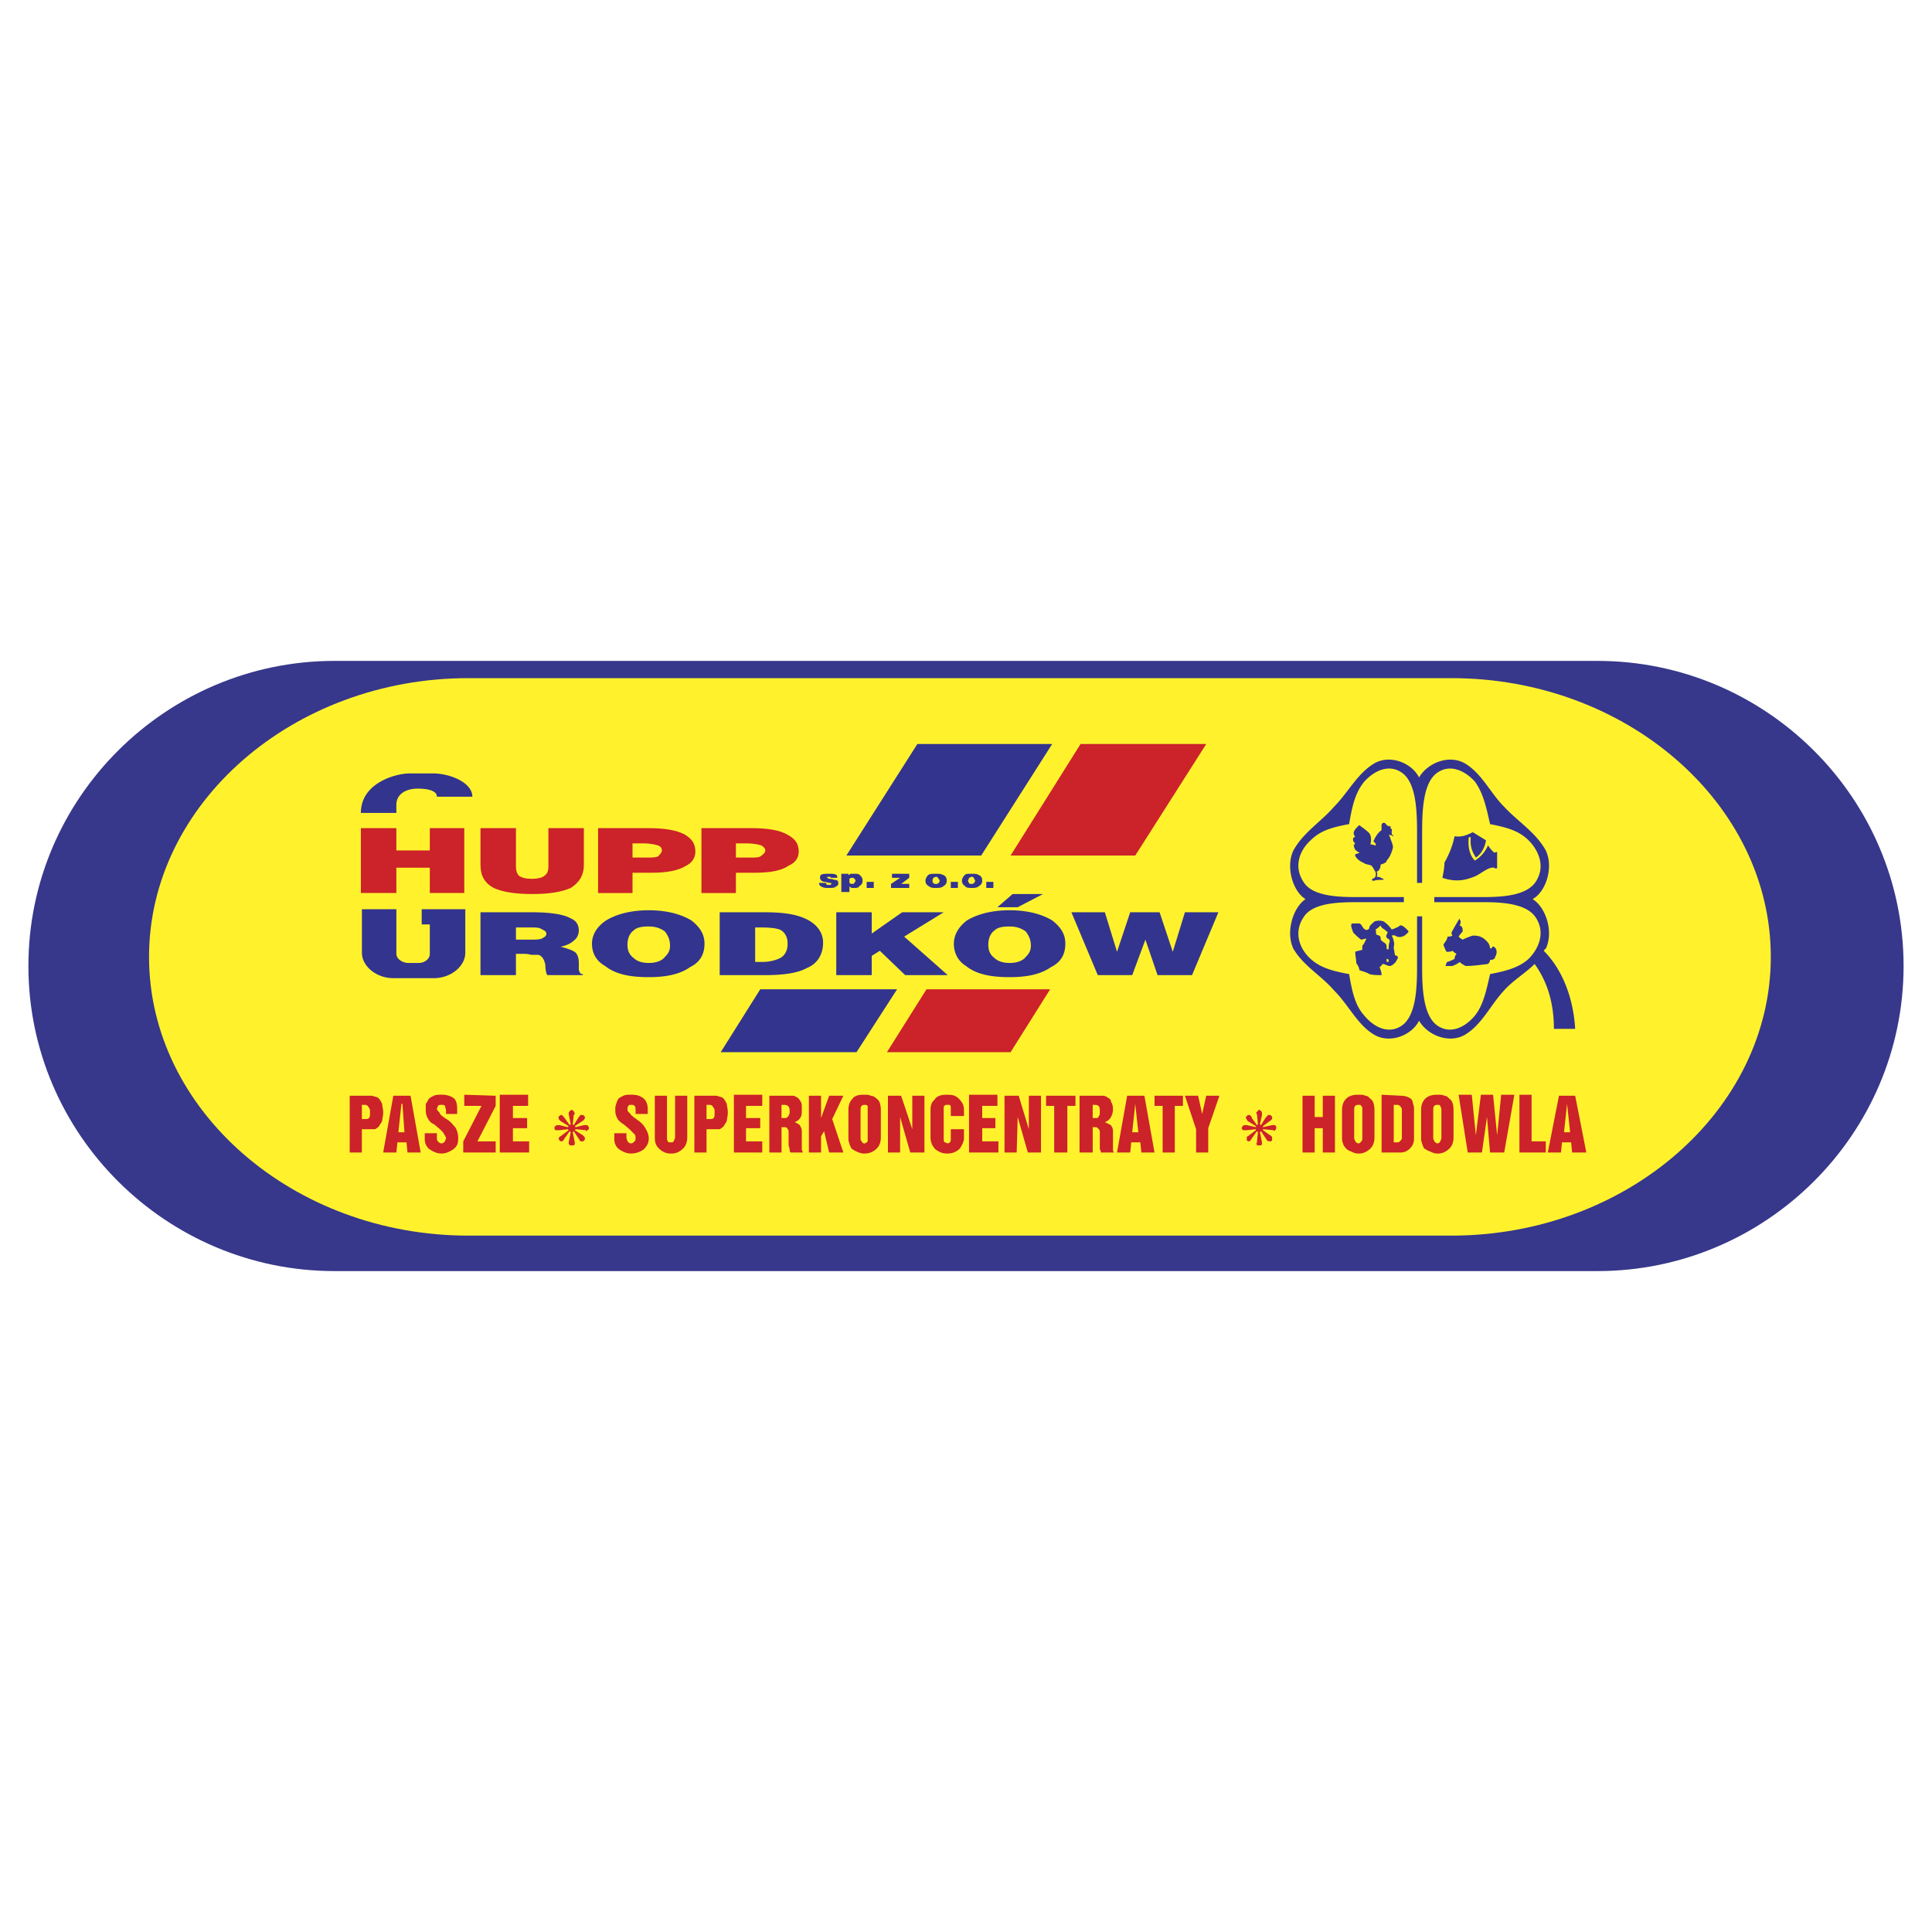 <svg xmlns="http://www.w3.org/2000/svg" width="2500" height="2500" viewBox="0 0 192.756 192.756"><g fill-rule="evenodd" clip-rule="evenodd"><path fill="#fff" d="M0 0h192.756v192.756H0V0z"/><path d="M33.375 65.938H159.38c16.787 0 30.541 13.652 30.541 30.439 0 16.788-13.754 30.44-30.541 30.44H33.375c-16.787 0-30.541-13.652-30.541-30.44 0-16.786 13.754-30.439 30.541-30.439z" fill="#37378b"/><path d="M46.724 67.658h98.094c17.494 0 31.855 12.54 31.855 27.81 0 15.271-14.361 27.81-31.855 27.81H46.724c-17.495 0-31.855-12.539-31.855-27.81 0-15.27 14.36-27.81 31.855-27.81z" fill="#fff22d"/><path d="M34.892 109.322H37.117c.303.102.405.102.607.201.202.203.303.406.404.607 0 .203.101.506.101.809v.102c0 .305-.101.607-.101.809-.101.203-.202.305-.304.506a1.395 1.395 0 0 1-.404.305h-1.315v2.324h-1.214v-5.663h.001zm1.214.91v1.416h.404c.102 0 .202 0 .304-.102.101-.102.101-.303.101-.607 0-.201 0-.303-.101-.404-.102-.201-.202-.303-.405-.303h-.303zM39.241 109.322h1.719l1.011 5.662h-1.314l-.101-1.01h-.91l-.101 1.01H38.23l1.011-5.662zm.506 3.641h.606l-.202-2.832h-.101l-.303 2.832zM42.375 113.064h1.214v.404c0 .201 0 .303.101.404s.203.201.303.201h.102c.101 0 .202-.1.303-.201 0-.102.101-.203.101-.303 0-.102-.101-.305-.202-.404 0-.102-.202-.305-.404-.506l-.607-.506c-.303-.102-.404-.305-.505-.404-.202-.305-.303-.607-.303-.91v-.203-.506c.101-.102.202-.303.303-.506.101-.102.303-.201.505-.303.203-.102.506-.102.81-.102.404 0 .809.102 1.112.303.303.203.404.607.404 1.113v.506H44.5v-.303c0-.203-.101-.404-.101-.506-.101-.102-.202-.102-.303-.102-.202 0-.304 0-.405.102 0 .102-.101.201-.101.303s.101.203.202.303c0 0 .102.102.102.203.101.102.303.303.809.607.304.201.506.506.708.707.202.303.303.709.303 1.113 0 .504-.101.809-.505 1.111-.304.203-.708.404-1.112.404h-.102c-.404 0-.809-.201-1.112-.404-.303-.201-.506-.607-.506-1.012v-.603h-.002zM46.32 109.221l3.135.101v1.012l-1.821 3.539h1.821v1.111h-3.236v-1.111l1.82-3.539H46.32v-1.113zM49.859 109.221h2.832v1.113h-1.517v1.213h1.416v1.012h-1.416v1.314h1.618v1.111h-2.933v-5.763zM61.287 113.064H62.5v.404c0 .201.101.303.101.404.101.102.202.201.303.201h.102c.101 0 .202-.1.303-.201.102-.102.102-.203.102-.303 0-.102 0-.305-.102-.404l-.505-.506-.607-.506c-.202-.102-.404-.305-.505-.404-.203-.305-.303-.607-.303-.91v-.203c0-.102 0-.303.101-.506 0-.102.102-.303.203-.506.101-.102.303-.201.505-.303s.506-.102.81-.102c.505 0 .809.102 1.112.303.303.203.506.607.506 1.113v.506h-1.213v-.303c0-.203 0-.404-.102-.506-.101-.102-.202-.102-.303-.102-.203 0-.304 0-.304.102-.101.102-.101.201-.101.303s0 .203.101.303l.202.203c0 .102.303.303.708.607.304.201.606.506.708.707.202.303.404.709.404 1.113 0 .504-.202.809-.506 1.111-.303.203-.708.404-1.213.404h-.102c-.404 0-.809-.201-1.112-.404-.304-.201-.506-.607-.506-1.012v-.603zM66.545 109.322v4.248c0 .1 0 .201.101.303 0 .102.101.102.303.102.203 0 .203 0 .304-.203 0 0 .101-.201.101-.303v-4.146h1.213v4.146c0 .404-.101.809-.404 1.111-.304.305-.708.506-1.112.506h-.202c-.405 0-.81-.201-1.113-.506-.303-.303-.405-.605-.405-1.111v-4.146h1.214v-.001zM69.276 109.322H71.501c.304.102.405.102.607.201.202.203.303.406.405.607 0 .203.101.506.101.809v.102c0 .305-.101.607-.101.809-.102.203-.203.305-.304.506a1.395 1.395 0 0 1-.404.305H70.49v2.324h-1.214v-5.663zm1.214.91v1.416h.404c.101 0 .202 0 .303-.102s.101-.303.101-.607c0-.201 0-.303-.101-.404-.101-.201-.202-.303-.405-.303h-.302zM73.22 109.221h2.831v1.113h-1.618v1.213h1.416v1.012h-1.416v1.314h1.618v1.111H73.22v-5.763zM76.759 109.322h2.326c.202 0 .303.102.505.201.101.102.202.203.303.406.102.1.102.404.102.707 0 .404 0 .607-.102.809a1.036 1.036 0 0 1-.606.506c.202.102.404.203.505.305.101.201.203.303.203.605v1.82c0 .102.101.203.101.303h-1.213c-.102-.1-.102-.201-.102-.303s-.101-.303-.101-.506v-1.213c0-.102 0-.203-.101-.303 0-.102-.101-.203-.303-.203h-.303v2.527h-1.214v-5.661zm1.214.91v1.314h.404c.101 0 .202-.102.303-.201 0-.102.101-.203.101-.305v-.303c0-.303-.202-.506-.505-.506h-.303v.001zM80.703 109.322h1.214v2.225l.809-2.225h1.416l-1.113 2.326 1.113 3.336h-1.416l-.506-2.123-.303.506v1.617h-1.214v-5.662zM84.647 110.738c0-.404.101-.809.404-1.113.202-.303.607-.404 1.112-.404h.101c.202 0 .405 0 .607.102.203 0 .405.102.607.303.303.203.404.607.404 1.215v2.629c0 .404-.101.809-.404 1.111a1.668 1.668 0 0 1-1.214.506h-.101c-.202 0-.505-.102-.708-.201-.203-.102-.405-.203-.506-.305-.101-.201-.202-.404-.202-.506-.101-.201-.101-.404-.101-.605v-2.732h.001zm1.922-.101v-.303c-.102-.102-.202-.102-.304-.102-.101 0-.202 0-.303.102 0 0-.102.102-.102.303v2.934c0 .1 0 .201.102.303.101.102.101.201.202.201h.101c.102 0 .202-.1.304-.201v-3.237zM88.591 109.322h1.315l1.113 3.338v-3.338h1.213v5.662h-1.416l-1.011-3.539v3.539h-1.214v-5.662zM94.861 112.66h1.314v.91c0 .303-.203.707-.404 1.01a1.668 1.668 0 0 1-1.213.506h-.102c-.505 0-.809-.201-1.112-.404a1.674 1.674 0 0 1-.506-1.213v-2.73c0-.404.102-.809.405-1.012.203-.404.708-.506 1.213-.506h.102c.505 0 .809.102 1.112.404.303.305.505.607.505 1.113v.607h-1.314v-.811c0-.1 0-.201-.101-.303h-.304c-.101 0-.202 0-.202.102-.101 0-.101.102-.101.201v3.035c0 .201 0 .303.101.404.102 0 .202.1.304.1.101 0 .202-.1.202-.1.101-.102.101-.203.101-.404v-.909zM96.681 109.221h2.833v1.113h-1.518v1.213h1.315v1.012h-1.315v1.314h1.617v1.111h-2.932v-5.763zM100.221 109.322h1.416l1.011 3.338v-3.338h1.213v5.662h-1.314l-1.012-3.539-.101 3.539h-1.213v-5.662zM104.367 109.322h2.932v1.012h-.809v4.65h-1.314v-4.65h-.809v-1.012zM107.705 109.322h2.327c.201 0 .404.102.504.201.203.102.305.203.305.406.1.1.201.404.201.707 0 .404-.102.607-.201.809a1.044 1.044 0 0 1-.607.506l.607.305c.1.201.201.303.201.605v1.82c0 .102 0 .203.102.303h-1.314c0-.1 0-.201-.102-.303v-1.719c0-.102 0-.203-.102-.303-.1-.102-.201-.203-.303-.203h-.303v2.527h-1.314v-5.661h-.001zm1.315.91v1.314h.404c.102 0 .201-.102.201-.201.102-.102.102-.203.102-.305v-.303c0-.303-.102-.506-.506-.506h-.201v.001zM112.457 109.322h1.719l1.012 5.662h-1.314l-.102-1.01h-.91l-.102 1.01h-1.314l1.011-5.662zm.506 3.641h.607l-.305-2.832-.302 2.832zM115.188 109.322h2.832v1.012h-.809v4.65h-1.215v-4.65h-.808v-1.012zM118.221 109.322h1.316l.404 1.821.405-1.821h1.314l-1.113 3.237v2.425h-1.213v-2.324l-1.113-3.338zM129.953 109.322h1.213v2.123h.809v-2.123h1.214v5.662h-1.214v-2.425h-.809v2.425h-1.213v-5.662zM133.896 110.738c0-.404.102-.809.404-1.113.303-.303.709-.404 1.213-.404h.102c.203 0 .404 0 .607.102.201 0 .303.102.506.303.303.203.404.607.404 1.215v2.629c0 .404-.102.809-.404 1.111-.305.305-.709.506-1.113.506h-.102c-.303 0-.504-.102-.707-.201-.303-.102-.404-.203-.506-.305-.201-.201-.303-.404-.303-.506-.102-.201-.102-.404-.102-.605v-2.732h.001zm2.022-.101c0-.102 0-.201-.1-.303-.102-.102-.102-.102-.203-.102h-.102c-.1 0-.201 0-.303.102 0 0-.102.102-.102.303v2.934c0 .1.102.201.102.303.102.102.203.201.303.201.203 0 .203-.1.305-.201.1-.102.1-.203.1-.303v-2.934zM137.84 109.221l1.922.102c.404 0 .709.102 1.012.303a.773.773 0 0 1 .201.506c.102.203.102.404.102.607v2.832c0 .404-.102.707-.404 1.01-.201.203-.506.404-.91.404h-1.922v-5.764h-.001zm1.215 1.011v3.742h.303c.102 0 .203 0 .303-.102.102-.102.203-.203.203-.303v-2.832c0-.203-.102-.303-.203-.404-.1-.102-.201-.102-.303-.102h-.303v.001zM141.785 110.738c0-.404.1-.809.404-1.113.303-.303.707-.404 1.213-.404h.102c.201 0 .404 0 .607.102.201 0 .303.102.504.303.305.203.406.607.406 1.215v2.629c0 .404-.102.809-.406 1.111-.303.305-.707.506-1.111.506h-.102c-.303 0-.506-.102-.707-.201-.305-.102-.406-.203-.607-.305-.102-.201-.203-.404-.203-.506-.1-.201-.1-.404-.1-.605v-2.732zm2.022-.101c0-.102-.102-.201-.102-.303-.1-.102-.1-.102-.303-.102-.102 0-.201 0-.303.102 0 0-.102.102-.102.303v2.934c0 .1.102.201.102.303.102.102.201.201.303.201.203 0 .203-.1.303-.201 0-.102.102-.203.102-.303v-2.934zM145.525 109.221h1.315l.406 4.045.504-4.045h1.215l.404 4.045.404-4.045h1.315l-1.012 5.763h-1.414l-.305-3.539-.505 3.539h-1.416l-.911-5.763zM151.594 109.221h1.213v4.652h1.416v1.111h-2.629v-5.763zM155.537 109.322h1.619l1.111 5.662h-1.416l-.1-1.01h-.91l-.102 1.01h-1.314l1.112-5.662zm.506 3.641h.607l-.303-2.832-.304 2.832zM57.141 112.154l.101.102.505-.811.101-.1s0-.102.102-.102h.101c.101 0 .202 0 .202.102.101 0 .101.1.101.201s-.101.102-.101.203l-.91.605.101.102.809-.201h.203c.101 0 .202 0 .202.1.101.102.101.102.101.203s-.101.201-.303.303v-.102l-1.012-.1-.101.1.809.506c.101.102.202.203.202.305 0 .1 0 .201-.101.201 0 .102-.101.102-.101.102-.202 0-.304 0-.304-.102l-.606-.91-.101.102.202 1.012v.1c0 .102 0 .102-.101.203h-.404c0-.102-.102-.102-.102-.203v-.1l.202-1.012-.101-.102-.506.709c-.101.201-.202.303-.304.303-.101 0-.101 0-.202-.102 0 0-.101-.102-.101-.201.101-.102.101-.203.203-.203l.809-.607-.101-.1-.809.1h-.404c-.101-.1-.101-.1-.101-.201s0-.203.101-.203c.101-.1.101-.1.202-.1h.202l.809.201.101-.102-.809-.506c-.102-.1-.203-.201-.203-.303s0-.201.101-.201c.102-.102.102-.102.202-.102 0 0 .102 0 .102.102.101 0 .101.1.202.201l.506.709.101-.102-.202-1.012v-.102c0-.102.102-.102.102-.201.101 0 .101-.102.202-.102s.101.102.202.102c0 .1.101.201.101.303l-.101.102-.101.911zM125.705 112.154l.102.102.506-.811c.1 0 .1-.1.1-.1l.102-.102h.102c.102 0 .201 0 .201.102.102 0 .102.1.102.201s0 .102-.102.203l-.809.605v.102l.91-.201h.204s.102 0 .201.1v.203c0 .101-.1.201-.201.303 0-.102-.102-.102-.102-.102l-1.012-.1v.1l.709.506c.201.102.201.203.201.305v.201c-.102.102-.102.102-.201.102-.102 0-.203 0-.305-.102l-.605-.91-.102.102.201 1.012v.1c0 .102 0 .102-.1.203h-.404c0-.102 0-.102-.102-.203.102 0 .102 0 .102-.1l.1-1.012-.1-.102-.506.709c-.102.201-.203.303-.305.303 0 0-.1 0-.201-.102v-.201c0-.102 0-.203.102-.203l.809-.607v-.1l-.91.1h-.404c0-.1-.102-.1-.102-.201s.102-.203.102-.203c.102-.1.102-.1.201-.1h.204l.91.201v-.102l-.809-.506c-.102-.1-.102-.201-.203-.303 0-.102.102-.201.102-.201.102-.102.102-.102.201-.102.102 0 .102 0 .203.102 0 0 .102.1.102.201l.506.709.1-.102-.1-1.012-.102-.102.201-.201s0-.102.102-.102.203.102.203.102c.1.1.1.201.1.303v.102l-.204.911z" fill="#cc2229"/><path fill="#33348e" d="M84.445 85.355h13.45l7.08-11.124H91.524l-7.079 11.124z"/><path fill="#cc2229" d="M88.49 104.975h12.338l3.943-6.272H92.434l-3.944 6.272z"/><path fill="#33348e" d="M71.905 104.975h13.552l4.044-6.272H75.849l-3.944 6.272z"/><path fill="#cc2229" d="M100.828 85.355h12.438l7.08-11.124h-12.541l-6.977 11.124zM36.004 82.625h3.54v2.225h3.337v-2.225h3.439v6.472h-3.439v-2.528h-3.337v2.528h-3.54v-6.472zM47.938 82.625h3.539v3.843c0 .405.102.708.304.911.303.202.708.303 1.314.303.506 0 1.012-.102 1.214-.303.303-.203.404-.506.404-.911v-3.843h3.54v3.641c0 1.113-.506 1.82-1.315 2.326-.91.404-2.124.606-3.843.606-1.719 0-2.933-.202-3.843-.606-.91-.506-1.314-1.213-1.314-2.326v-3.641zM59.668 82.625h5.057c1.618 0 2.73.203 3.54.607.708.405 1.112.91 1.112 1.719 0 .606-.303 1.112-.91 1.416-.81.505-1.922.708-3.54.708h-1.82v2.023h-3.438v-6.473h-.001zm3.439 1.517v1.416h1.517c.405 0 .708 0 1.011-.101.202-.202.404-.404.404-.606 0-.203-.101-.405-.404-.506s-.809-.202-1.416-.202h-1.112v-.001zM69.984 82.625h5.056c1.517 0 2.73.203 3.438.607.809.405 1.213.91 1.213 1.719 0 .606-.303 1.112-1.011 1.416-.708.505-1.82.708-3.438.708h-1.82v2.023h-3.438v-6.473zm3.438 1.517v1.416h1.517c.404 0 .708 0 .91-.101.304-.202.506-.404.506-.606 0-.203-.202-.405-.404-.506-.304-.101-.81-.202-1.518-.202h-1.011v-.001z"/><path d="M51.477 92.535v1.213h1.416c.607 0 1.112 0 1.315-.202.202-.101.303-.202.303-.404s-.202-.303-.404-.404c-.304-.203-.607-.203-1.012-.203h-1.618zm-3.539-1.517h5.157c1.82 0 3.135.203 3.843.607.506.202.809.606.809 1.213 0 .404-.202.809-.505 1.011-.304.303-.809.505-1.314.606.809.202 1.314.405 1.517.607.202.203.303.607.303 1.011v.404c0 .305 0 .404.101.506 0 .102.102.203.304.203v.102h-3.54c-.101-.102-.203-.506-.203-1.012-.101-.506-.303-.911-.708-1.011h-.708c-.304-.102-.607-.102-1.012-.102h-.506v2.125h-3.539v-6.27h.001zM64.725 90.816c1.82 0 3.236.404 4.247 1.011.91.708 1.315 1.416 1.315 2.326 0 1.011-.405 1.82-1.416 2.325-1.012.709-2.326 1.012-4.146 1.012-1.921 0-3.337-.303-4.349-1.112-.91-.505-1.314-1.314-1.314-2.225s.506-1.719 1.416-2.326c1.011-.606 2.427-1.011 4.247-1.011zm0 1.618c-.708 0-1.213.101-1.517.405-.404.303-.606.809-.606 1.416 0 .607.202 1.012.606 1.314.304.304.809.505 1.517.505s1.314-.202 1.618-.606c.303-.303.506-.606.506-1.112 0-.607-.203-1.011-.506-1.416-.404-.304-.91-.506-1.618-.506zM71.804 91.018h4.551c1.82 0 3.135.203 4.146.708 1.011.506 1.618 1.315 1.618 2.326 0 1.214-.607 2.124-1.618 2.528-.91.506-2.326.709-4.146.709h-4.551v-6.271zm3.539 1.517v3.438h.708c.809 0 1.416-.202 1.82-.405.506-.303.708-.809.708-1.416s-.202-1.011-.606-1.314c-.304-.203-1.012-.304-2.022-.304h-.608v.001zM83.434 91.018h3.539v2.124l3.034-2.124h4.146l-3.944 2.427 4.349 3.844h-4.247l-2.529-2.428-.809.506v1.922h-3.539v-6.271zM100.727 90.816c1.82 0 3.236.404 4.248 1.011.91.708 1.314 1.416 1.314 2.326 0 1.011-.404 1.82-1.416 2.325-1.012.709-2.326 1.012-4.146 1.012-1.922 0-3.338-.303-4.349-1.112-.808-.505-1.213-1.314-1.213-2.225s.506-1.719 1.314-2.326c1.011-.606 2.427-1.011 4.248-1.011zm0 1.618c-.707 0-1.213.101-1.518.405-.404.303-.605.809-.605 1.416 0 .607.201 1.012.605 1.314.305.304.811.505 1.518.505s1.314-.202 1.617-.606c.305-.303.506-.606.506-1.112 0-.607-.201-1.011-.506-1.416-.405-.304-.91-.506-1.617-.506zm-1.213-1.921l1.516-1.315h3.035l-2.529 1.315h-2.022zM106.895 91.018h3.337l1.213 3.944 1.315-3.944h2.933l1.315 3.944 1.213-3.944h3.338l-2.629 6.271h-3.44l-1.213-3.54-1.314 3.54h-3.438l-2.63-6.271zM42.073 90.715v1.517h.809v2.933c0 .506-.506.91-1.112.91h-1.011c-.607 0-1.213-.404-1.213-.91v-4.449h-3.438v4.348c0 1.314 1.416 2.528 3.135 2.528h4.045c1.72 0 3.135-1.214 3.135-2.528v-4.348h-4.35v-.001zM43.589 79.49c0-.607-.91-.809-1.921-.809-1.112 0-2.124.505-2.124 1.618v.809h-3.54c0-3.034 3.54-3.944 4.854-3.944h2.326c1.719 0 3.944.91 3.944 2.326h-3.539zM82.928 87.58l-.101-.101h-.101c-.202 0-.202 0-.202.101l.202.102c.303 0 .505.101.505.101.303 0 .405.101.405.303v.102c0 .101-.102.202-.304.303-.101.101-.404.101-.708.101-.203 0-.405 0-.607-.101s-.304-.202-.304-.405h.708c0 .102 0 .102.102.203H82.826c.101 0 .101-.101.101-.101v-.102h-.101c-.202 0-.405-.101-.506-.101-.303 0-.505-.202-.505-.405 0-.101 0-.202.101-.303.203-.102.405-.102.81-.102.303 0 .505 0 .708.102.101.101.101.202.101.303h-.607zM83.939 88.996v-1.82h.708v.203c0-.101.101-.101.202-.203h.404c.203 0 .405 0 .506.102.203.202.303.303.303.606a.557.557 0 0 1-.303.506c-.101.202-.303.202-.607.202h-.202c-.101-.101-.202-.101-.202-.202v.606h-.809zm1.113-.809c.101 0 .101 0 .202-.102 0-.101.101-.101.101-.202s-.101-.202-.101-.202c-.101-.102-.101-.102-.202-.102s-.202 0-.303.102v.404c.101.102.202.102.303.102zM86.467 87.984h.709v.607h-.709v-.607zM88.996 87.175h1.719v.405l-.809.607h.809v.404h-1.82v-.404l.91-.607h-.809v-.405zM93.344 87.175c.304 0 .506 0 .708.102.304.101.404.303.404.606a.557.557 0 0 1-.303.506c-.202.202-.505.202-.809.202-.202 0-.506 0-.708-.202-.203-.101-.304-.304-.304-.506s.101-.404.304-.606c.202-.102.405-.102.708-.102zm.102.304c-.203 0-.304.101-.304.101-.101.102-.101.203-.101.304s0 .202.101.202c0 .102.101.102.202.102.202 0 .202 0 .304-.102 0 0 .101-.101.101-.202s-.101-.202-.101-.202c-.102-.102-.102-.203-.202-.203zM94.861 87.984h.708v.607h-.708v-.607zM96.883 87.175c.304 0 .607 0 .708.102.303.101.404.303.404.606a.559.559 0 0 1-.303.506c-.203.202-.506.202-.708.202-.304 0-.607 0-.708-.202-.202-.101-.304-.304-.304-.506s.102-.404.304-.606c.101-.102.304-.102.607-.102zm.102.304c-.203 0-.203.101-.304.101 0 .102-.101.203-.101.304s.101.202.101.202c0 .102.101.102.202.102.203 0 .203 0 .304-.102 0 0 .1-.101.1-.202s-.1-.202-.1-.202c.001-.102-.101-.203-.202-.203zM98.4 87.984h.709v.607H98.4v-.607zM154.021 94.861c1.719 1.719 2.932 4.449 3.135 7.787h-2.123c0-3.035-.91-5.057-1.922-6.473-.91.91-2.125 1.617-3.035 2.629-1.414 1.518-2.225 3.439-3.943 4.449-1.617.91-3.742 0-4.551-1.416-.707 1.416-2.832 2.326-4.449 1.416-1.719-1.01-2.529-2.932-4.045-4.449-1.314-1.516-3.035-2.427-4.045-4.146-.811-1.719 0-4.146 1.213-4.955-1.213-.708-2.023-3.135-1.213-4.854 1.01-1.82 2.73-2.832 4.045-4.349 1.416-1.416 2.326-3.337 4.045-4.348 1.617-.91 3.742 0 4.449 1.416.809-1.416 2.934-2.326 4.551-1.416 1.719 1.011 2.529 2.933 3.943 4.348 1.416 1.517 3.135 2.528 4.146 4.349.811 1.719 0 4.146-1.314 4.854 1.314.809 2.125 3.236 1.314 4.955-.099.001-.099.102-.201.203zm-19.417 2.327c.305 1.82.607 3.135 1.518 4.146 1.012 1.213 2.529 1.92 3.844.91 1.414-1.113 1.414-4.146 1.414-6.068v-4.753h.506v4.753c0 1.922 0 4.955 1.416 6.068 1.314 1.01 2.832.303 3.844-.91.809-1.012 1.111-2.326 1.518-4.146 1.516-.305 2.83-.607 3.842-1.517 1.012-1.012 1.719-2.629.707-4.146-1.01-1.517-3.842-1.517-5.561-1.517H143.1v-.505h4.551c1.719 0 4.551 0 5.561-1.517 1.012-1.517.305-3.135-.707-4.146s-2.326-1.315-3.842-1.618c-.406-1.82-.709-3.135-1.518-4.248-1.012-1.112-2.529-1.82-3.844-.809-1.416 1.112-1.416 4.146-1.416 6.169v4.753h-.506v-4.753c0-2.022 0-5.057-1.414-6.169-1.314-1.011-2.832-.303-3.844.809-.91 1.113-1.213 2.427-1.518 4.248-1.617.303-2.83.607-3.842 1.618-1.113 1.011-1.719 2.629-.709 4.146.91 1.517 3.742 1.517 5.562 1.517h4.449v.505h-4.449c-1.82 0-4.652 0-5.562 1.517-1.01 1.517-.404 3.135.709 4.146 1.012.909 2.225 1.212 3.843 1.517zm10.517-13.754c-.201 1.011-.605 1.922-1.01 2.629 0 .506-.102 1.011-.203 1.517 1.213.405 2.123.304 3.135-.101.607-.202 1.416-1.012 2.023-.91.1.101.303.101.303 0v-1.517c0-.101-.203 0-.203 0-.1.101-.504-.405-.707-.708a3.284 3.284 0 0 1-1.314 1.517c-.506-.505-.709-1.315-.607-2.326h.203c-.102 1.011.201 1.517.506 2.022.504-.303.91-1.011 1.01-1.719l-1.314-.809c-.607.304-1.113.506-1.822.405zm-.201 9.91c-.203.101-.305.101-.506.101 0 .303-.303.607-.404.809.102.304.201.506.303.708.203 0 .404 0 .607-.101.102.101.201.202.404.303a.77.77 0 0 0-.203.506 4.875 4.875 0 0 1-.707.303c-.102 0-.102.202-.203.404h.709c.201-.101.506-.202.707-.404.203.202.404.304.607.404.707 0 1.416-.101 2.225-.202.102-.102.203-.202.203-.404.303 0 .504-.101.504-.304.203-.303.203-.708 0-.91-.201-.203-.303-.102-.303 0-.102.101-.201.101-.201 0 0-.102-.102-.405-.203-.506-.506-.607-.91-.708-1.518-.708a7.114 7.114 0 0 0-1.012.404 1.408 1.408 0 0 1-.404-.303c.203-.303.404-.505.404-.505 0-.304 0-.506-.303-.607.102-.203.102-.303.102-.405 0-.101-.102-.101-.102-.303a24.298 24.298 0 0 0-.809 1.416c.001.102.001.203.103.304zm-7.889-5.461c.303-.101.607-.101.91-.101.102 0 .203-.101 0-.101-.102-.102-.303-.202-.607-.202.102-.101.102-.405 0-.506.305-.101.406-.404.406-.708.303-.101.605-.202.605-.404.305-.304.506-.809.607-1.214.102-.303-.203-.809-.303-1.213-.102-.101-.102-.202.1-.101.102 0 .102 0 .203.101.102 0 .102 0 0-.101s-.102-.101-.102-.404c.102-.405-.102-.101-.102-.304 0-.202-.1-.303-.1-.202-.102.101-.203-.101-.305-.101-.201-.404-.506-.203-.506 0v.506c-.303.202-.605.606-.809 1.112l.203.202c0 .101.1.202 0 .202-.102 0-.305-.101-.506-.101.1-.404.1-.809-.102-1.112-.303-.303-.607-.506-1.012-.809-.201.202-.707.607-.506 1.011.102.101.102.202 0 .202-.1 0-.201.304 0 .506.102.101.102.303 0 .202-.1 0 0 .202 0 .303.102.304.305.405.506.506.102.101-.506.101-.404.304.102.303.506.606.809.708.203.202.709.202.809.304.203.202.305.505.406.606.1.405 0 .606-.305.708-.098.1.004.201.105.201zm-.707 5.765c-.102.202-.203.505-.406.708v.405c-.303.101-.504.101-.707.202 0 .404.102.708.102 1.112.102.203.303.404.303.709.203.1.709.201 1.012.404.404.102.809.102 1.213.102 0-.305-.1-.506-.201-.811.201-.101.201-.201.303-.303.203 0 .506.202.709.202.201 0 .605-.304.707-.606.303-.405-.102-.405-.203-.505 0-.203-.1-.607-.1-.708 0-.203.1-.405 0-.607 0-.203-.102-.405-.203-.607a.51.51 0 0 1 .506.101c.404.101.707 0 1.012-.303.201-.202.201-.202 0-.404-.203-.203-.607-.607-.809-.304-.203.101-.406.202-.709.304a3.07 3.07 0 0 0-.809-.81 1.404 1.404 0 0 0-.91 0c-.203.202-.506.405-.506.607 0 .203-.303.304-.404.203-.305-.102-.305-.506-.607-.607h-.605c-.102 0-.203 0-.203.203 0 .202.102.405.203.708.1.101.605.607.809.708.097-.002.3-.103.503-.103zm1.416-1.315c-.102.101-.305.303-.506.405.1.202 0 .404.1.505.203.101.406.101.406.303 0 .304.1.304.504.607.102.101.102.303.102.505.102.102.203.102.203-.101 0-.102 0-.405.102-.607 0-.203-.102-.303-.203-.303-.102-.102-.203-.203-.102-.405.203-.303 0-.303-.102-.404-.201-.202-.404-.202-.504-.505zm.606 3.337V95.973c.102 0 .203 0 .203-.101 0-.202-.102-.202-.203-.202z" fill="#33348e"/></g></svg>